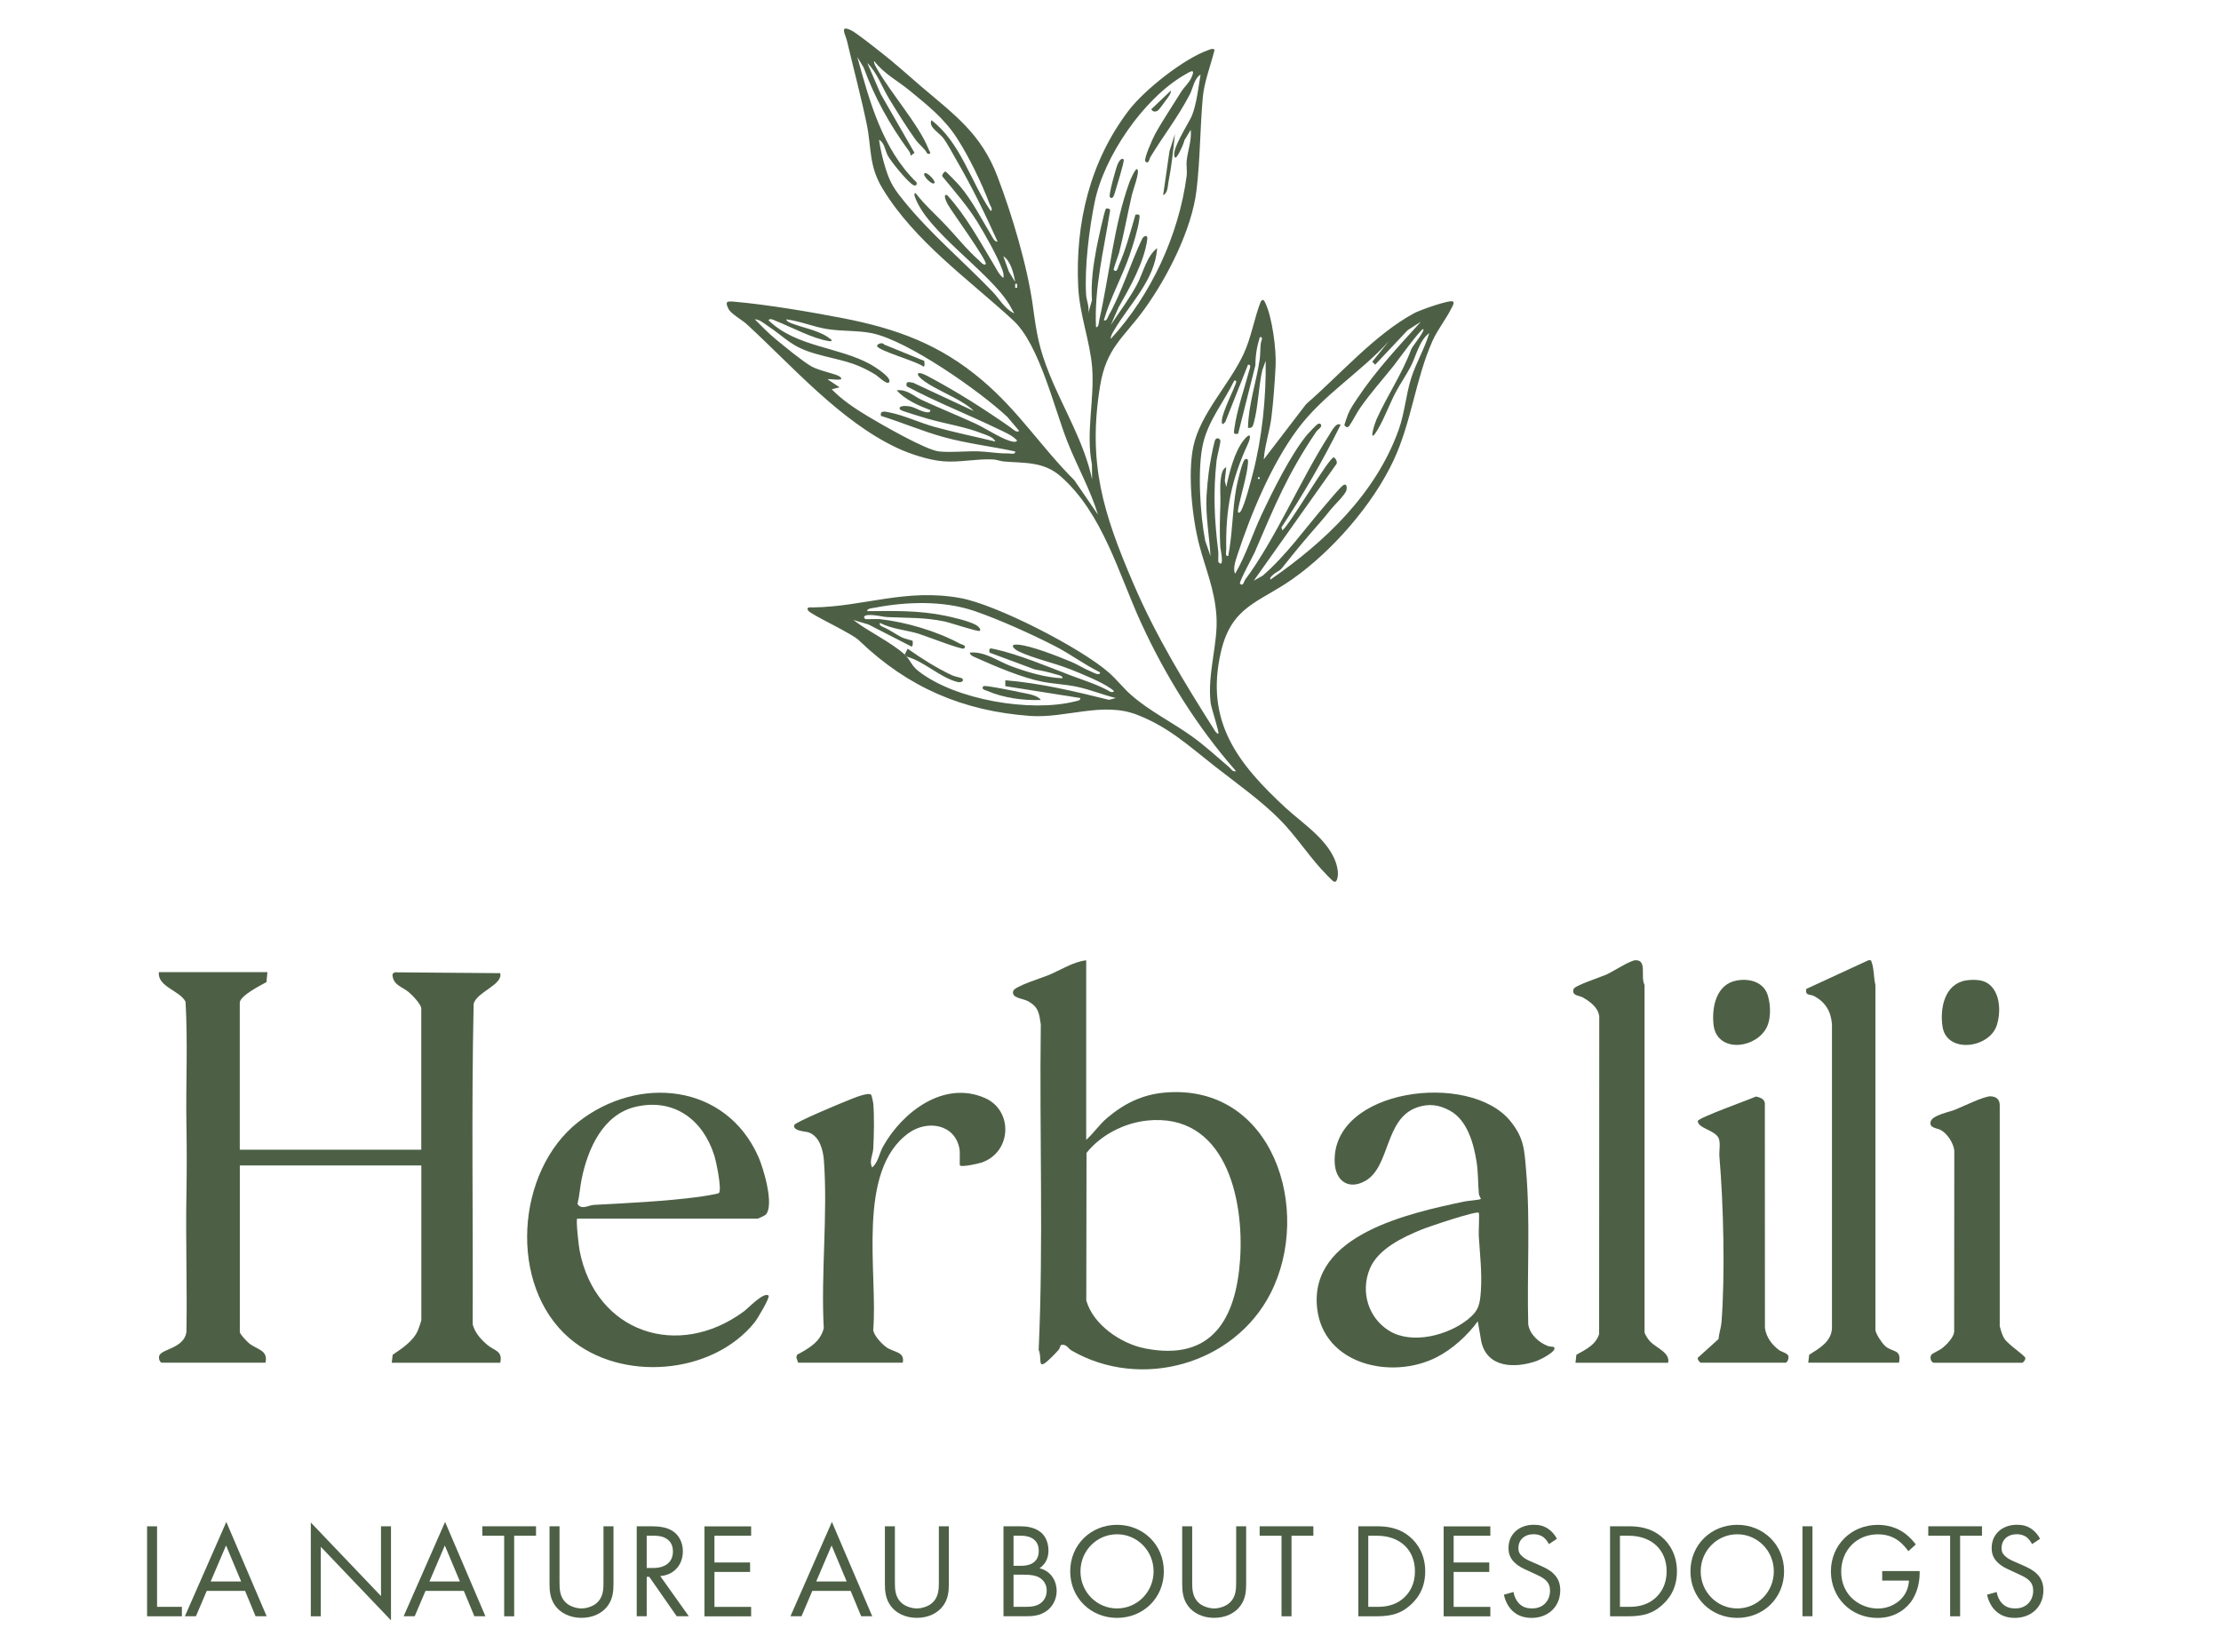 <?xml version="1.0" encoding="UTF-8"?> <svg xmlns="http://www.w3.org/2000/svg" id="Calque_1" version="1.1" viewBox="0 0 500 372"><defs><style> .st0 { fill: #4d6046; } </style></defs><g><path class="st0" d="M245.86,107.88l-.04-3.29c-1.42-7.13.61-14.67.05-21.81-.47-5.97-2.83-11.83-3.14-18.18-.7-14.33,2.65-28.29,11.38-39.74,3.54-4.64,12.42-11.67,17.94-13.6.39-.13,1.2-.51,1.36.03-.85,3.44-2.33,7.16-2.64,10.69-.61,6.91-.58,13.93-1.4,20.81-1.05,8.87-6.55,19.66-11.77,26.87-4.64,6.41-8.52,8.61-9.93,17.17-2.87,17.5.7,28.75,7.43,44.46,5.12,11.96,11.58,22.51,18.52,33.45.18.2.53.61.66.44.25-.31-1.61-5.75-1.74-6.92-.77-6.65,1.72-13.39,1.31-19.52-.4-6.09-2.42-10.46-3.89-16.1-1.57-6.06-2.59-15.88-1.34-21.97,1.54-7.52,8.17-14.08,11.38-21.04,1.69-3.66,2.36-7.96,3.82-11.72.51-.7.75-.29,1.04.31,1.56,3.27,2.49,10.51,2.31,14.15s-.51,8.05-.93,11.5c-.39,3.21-1.5,6.35-1.74,9.58l9.54-12.45c7.64-6.63,15.44-15.68,24.36-20.5,1.2-.65,8.17-3.15,8.74-2.58.32.32-.24,1.19-.43,1.57-1.23,2.48-3.07,4.69-4.24,7.31-3.8,8.54-4.69,18.16-8.72,26.81-4.65,9.98-13.87,20.55-22.89,26.86-7.56,5.29-13.63,6-16.02,16.4-3.58,15.61,3.77,25.01,14.53,34.99,4.11,3.81,11.16,8.13,11.81,14.43.05.44.01,2.64-.92,2.22-.39-.18-2.4-2.35-2.89-2.89-3.07-3.4-5.87-7.62-9.09-10.9-4.4-4.48-10.15-8.51-15.12-12.42-5.69-4.48-10.08-8.56-17.1-11.32-7.82-3.08-16.14.83-24.22.23-15.1-1.11-27.39-6.42-38.26-16.81-1.42-1.67-11.18-6-11.69-6.96-.45-.85.73-.66,1.1-.66,11.43-.14,20.9-4.35,33.21-2.11,8.15,1.48,27.11,11.23,33.42,16.77,1.77,1.56,3.33,3.58,5.1,5.12,4.19,3.66,9.26,6.11,13.74,9.35,2.8,2.02,5.61,4.59,8.25,6.85.5.43.72,1.07,1.55.89-8.72-9.91-15.9-21.44-21.4-33.45-5.04-11-8.63-24.67-18.11-32.96-3.8-3.32-8.02-2.94-12.68-3.31-.89-.07-1.64-.44-2.63-.48-3.78-.15-7.43.73-11.09.43-3.19-.25-7.41-1.62-10.34-2.99-12.77-5.97-23.59-18.39-33.87-27.86-1.01-.94-3.59-2.37-4.12-3.43-.84-1.68-.44-1.82,1.23-1.67,7.48.66,16.87,2.25,24.3,3.68,12.32,2.38,22.07,5.93,31.65,14.09,8.26,7.04,13.14,14.91,20.65,22.43l5.33,7.77c-1.73-5.69-4.71-10.92-6.88-16.43-3.03-7.68-6.33-21.9-12.2-27.33-9.97-9.2-22.17-17.73-29.41-29.66-3.16-5.21-2.44-9.08-3.59-14.62-1.28-6.16-2.98-12.51-4.43-18.67-.32-1.38-1.81-3.73,1-2.33,1.22.61,5.25,3.84,6.63,4.91,3.13,2.42,6.12,5.17,9.13,7.74,7.47,6.36,13.45,10.59,17.11,20.2,3.28,8.61,6.77,20.24,8,29.31.84,6.2,1.36,9.4,3.76,15.34,3.18,7.83,7.73,15.16,9.55,23.54v-.02ZM205,35.04c0-.43-.18-.78-.43-1.11-4.28-5.84-7.65-11.92-10.15-18.74l-1.42-2.35c2.76,9.97,5.67,20.78,13.32,28.2.19.54-.14.91-.66.66-1.21-.56-5.05-5.28-5.79-6.64-.65-1.2-.71-2.93-1.98-3.57.3,2.14.89,4.61,1.55,6.67,1.04,3.26,2.1,4.72,4.23,7.32,5.9,7.24,13.29,13.44,19.78,20.2,1.54,1.61,2.67,3.84,4.88,4.89l-1.11-1.99c-4.63-7.55-18.7-16.51-21.31-24.43-.07-.22-.12-.73.22-.66,2.06,2.68,4.58,4.88,6.89,7.33,2.42,2.57,4.64,5.4,7.33,7.77.3.27,1.1,1.31,1.55.89.58-.54-7.8-12.07-8.53-13.45-.12-.23-1.32-2.48-.13-2.09,4.26,4.69,7.27,10.29,10.52,15.69.58.97,1.22,2.35,2.14,2.96.12-.8-.08-1.37-.35-2.09-1.06-2.89-3.83-7.78-5.5-10.49-2.28-3.68-5.17-6.96-7.91-10.3-.17-.38.53-1.1.66-1.1.24,0,2.92,2.84,3.33,3.33,2.77,3.27,4.72,7.2,6.92,10.85.27.44.89,1.83,1.52,1.59-2.79-6.21-5.81-12.41-9.24-18.3-.85-1.47-2.04-3.75-2.99-5s-3.38-2.46-2.65-4.01c6.61,5.07,8.78,13.73,13.33,20.43.6-.27-.07-1.12-.23-1.55-1.76-4.69-4.64-10.64-7.36-14.85-2.86-4.44-6.59-7.37-10.63-10.69-2.68-2.21-5.78-3.78-8-6.66-.17.41.36,1.25.58,1.64,3.1,5.52,9.57,12.82,11.63,18.13.22.57.9,1.29-.22,1.1-.65-1.22-1.87-2.05-2.65-3.13-1.93-2.66-4.18-6.32-5.93-9.17-1.64-2.67-2.72-5.93-4.96-8.14l3.01,6.98,7.62,13.26-.86.64-.02-.02ZM257.85,36.37c-.44-.53,1.66-5.2,2.14-6.08,1.65-3.04,4.05-6.59,5.92-9.62.62-1,1.73-1.96,2.25-3.08,1.1-2.35-.09-1.55-1.57-.69-9.18,5.35-18.08,18.32-20.17,28.69-1.24,6.15-2.28,14.55-1.91,20.77.08,1.32.8,2.72.46,4.21l.85-2.92c-.24-4.14.28-7.81,1.04-11.84.24-1.25,1.74-8.31,2.1-8.79.14-.19,1.24-.11.9.68-1.36,8.64-3.55,17.18-3.12,25.97.64.09.64-1.18.75-1.69,2.26-9.97,3.27-21.33,6.78-30.97.14-.37,1.38-3.37,1.79-2.87.54.66-.98,4.61-1.22,5.66-1.01,4.36-1.78,8.75-2.9,13.09-.16.62-1.35,3.74-1.21,3.89.72.76.94-.55,1.09-.89,1.64-3.7,2.66-7.68,3.8-11.55,1.07-.16.99.12.86,1.08-.31,2.32-1.41,5.77-2.18,8.04-1.69,4.94-4.35,9.58-5.79,14.64.6.38.91-.74,1.11-1.11,2.98-5.33,4.91-11.77,7.56-17.32.44-.64,1.24-.84,1.1.21-.68,5.16-3.91,10.83-6.45,15.31l-1.77,4c1.99-3.03,4.22-5.95,5.93-9.17,1.37-2.59,2.12-6.29,4.51-8.15-.47,7.23-6.27,12.64-9.69,18.51-.28.48-.86,1.38-.74,1.92,9.03-9.79,15.34-23.44,17.07-36.67.15-1.17-.11-2.4.02-3.53.25-2.28,1.15-4.54.9-6.87l-1.42,2.36c-.06.56-1.7,4.39-2.13,3.86-1.12-1.37,3.15-7.79,3.78-9.32,1.11-2.68,1.48-6.45,1.99-9.34-1.47.92-1.67,3-2.42,4.46-2.69,5.19-6,9.34-8.92,14.19-.15.24-.37,1.73-1.09.89v.04ZM228.53,63.47c-.32-1.9-.99-4.72-2.66-5.77l1.24,3.42,1.42,2.36h0ZM228.98,64.8v-.89h-.44v.89h.44ZM200.11,86.12c-.52.52-2.44-1.39-2.95-1.71-5.14-3.15-8.01-3.17-13.48-4.73-5.64-1.6-6.58-3.46-10.95-6.37-.84-.56-1.76-1.39-2.81-1.41,1.39,1.43,3.14,3.18,4.66,4.44,2.02,1.66,5.97,4.93,8.06,6.15,1.63.95,5.61,1.71,6.37,2.29,1.7,1.31-2.74.36-2.66.66l2.66,1.78-1.77.44c2.38,2.44,5.23,4.33,8.13,6.08,3.07,1.84,13.1,7.63,16.06,7.92,2.77.28,6.04-.12,8.91-.02,2.15.07,4.22.5,6.65.46.53,0,1.66.33,1.55-.44-5.36-1.16-10.8-1.77-16.09-3.23-4.77-1.32-9.39-3.31-14.11-4.77-.34-1.34,1.03-.96,1.9-.79,3.28.65,6.82,2.33,10.08,3.24,4.54,1.26,9.2,2.21,13.77,3.32-.46-1.02-1.91-1.4-2.88-1.78-3.95-1.57-8.17-2.17-12.23-3.32-.89-.25-5.91-1.77-6.21-2.01-.6-.45-.07-.86.67-.89,2.16-.1,2.83.78,4.52,1.26.42.12,1.59.42,1.47-.36-2.61-.96-5.73-2.35-7.55-4.44,2.31-.29,3.81,1.33,5.61,2.16,3.97,1.84,8.05,3.48,12.02,5.3,2.34,1.07,5.41,3.15,7.67,3.88.46.15,1.52.5,1.8-.02-1.1-1.21-2.69-1.83-4.13-2.53-6.87-3.33-14.01-6.1-20.74-9.69-.25-1.21.44-.98,1.47-.8l13.62,6.36c-.71-.79-1.63-1.36-2.52-1.92-2.62-1.64-6.11-3.03-8.56-4.76-2.14-1.51-2.04-2.64.73-1.17,6.55,3.47,12.58,7.32,18.65,11.55.43.3,1.45,1.37,1.92.75l-2.65-3.12c-6.17-5.8-22.39-17.19-30.46-18.84-3.22-.66-6.83-.41-10.15-.95-3.1-.51-6.02-1.77-9.14-2.18,0,.57,1.31.94,1.77,1.11,2.85,1.03,6.1,1.52,8.44,3.55.06.34-.41.27-.67.23-3.55-.53-8.49-3.18-11.9-4.54-.43-.17-1.35-.72-1.65-.13,6.29,6.06,15.67,5.91,22.95,9.91.74.41,5.11,3.1,4.14,4.08h0ZM320.03,72.35l-3.12,1.99-7.32,7.78-.66-.66,3.77-4.66c-6.41,7.08-14.86,12.13-20.58,19.84-5.91,7.96-10.55,19.13-13.63,28.57-.37,1.13-.96,2.89-.44,4,2.41-4.14,3.88-8.84,5.91-13.19,2.5-5.34,6.62-13.68,10.3-18.12.36-.44,2.13-2.29,2.44-2.44.51-.24.9.16.66.66-.14.3-.79.71-1.08,1.14-6.51,9.66-9.28,16.55-13.8,27.06-.42.97-3.62,6.79-3.33,7.11.7.76.95-.61,1.13-.85,7-9.4,12.46-22.54,18.94-32.61.54-.85,1.62-3.02,2.58-2.3-3.95,7.99-8.41,15.67-13.32,23.1l.22.66c1.92-1.63,10.42-16.38,11.55-16.43.31,0,.94,1.05.61,1.49l-18.6,26.26,1.99-1.11c5.36-4.64,9.4-10.44,13.99-15.77.73-.85,3.65-4.37,4.22-4.66.81-.41.75.7.67,1.11-.2,1.03-2.75,3.41-3.56,4.43-1.68,2.12-3.15,3.76-4.89,5.77-2.12,2.46-4.18,5.02-6.21,7.56-.44.49-1.08.69-1.57,1.1-.28.24-1.22.92-.89,1.33,12.26-8.46,23.75-19.38,28.87-33.75,1.34-3.76,1.61-7.72,2.76-11.45,1.08-3.51,3.09-6.78,4.12-10.31-2.28,1.69-2.93,5.14-4.2,7.57-1.03,1.98-2.39,3.92-3.43,5.9-1.34,2.56-3.03,7.1-4.58,9.19-1.35,1.81-.1-2.25.33-3.22,2.38-5.3,5.77-10.24,7.8-15.74.29-.77,3.14-4.14,2.74-4.58-.36-.4-6.13,7.55-6.66,8.22-2.54,3.19-5.09,6-7.48,9.4-.93,1.32-1.66,2.91-2.52,4.14-.51.73-1.11-.05-1.1-.22,0-.12.64-1.94.79-2.32.5-1.26,1.38-2.52,2.13-3.65,4.09-6.17,9.43-11.89,14.4-17.36l.05.02ZM280.95,96.33c.1-5.23,1.87-10.26,2.63-15.35.17-1.15.1-2.43.26-3.74.06-.45.68-1.4-.22-1.33-.66,2.1-.99,4.12-1,6.33l-3.89,15.43c-1.07.16-.99-.12-.86-1.09.58-4.32,2.23-8.89,3.34-13.1.12-.46.6-1.44-.25-1.36l-5.11,12.88c-.18.2-.53.61-.66.45-.82-1.01,2.28-7.06,2.79-8.53.14-.42.74-1.33-.12-1.23-2.29,4.8-5.73,8.8-7,14.1-1.35,5.68-.67,16.13.46,21.97l1.2,3.46c-.28-4.55-1.13-8.98-.9-13.56.07-1.44.3-3.85.49-5.28.25-1.86.86-5.32,1.36-7.08.27-.94,1.17-.64,1.27-.06.07.39-.77,3.62-.86,4.47-.78,7.24-.51,13.24.38,20.43.07.59-.05,2.31.03,2.41,1.48,1.74.44-3.12.43-3.32-.2-3.33-.08-6.55.02-9.77.06-1.89-.17-3.8.1-5.68.11-.78.33-2.28,1.22-2.55l-.33,3,.33,1.44c.68-3.25,1.84-7.91,3.91-10.53,1.55-1.96,1.81-.99.92.92-3.7,8.03-5,14.64-4.83,23.6.01.54-.33,1.66.44,1.55.99-5.02.91-10.26,1.81-15.29.2-1.1,1.36-6.19,1.97-6.47.65-.3.7.18.68.67-.17,2.96-1.68,7.48-2.24,10.65-.16.91.33.85.68.23.88-1.58,2.15-6.45,2.66-8.44,2.09-8.12,2.98-16.94,2.88-25.32l-.77,2.12c-.85,3.74-.91,8.23-1.91,11.86-.21.77-.37,1.26-1.32,1.12h0ZM283.39,107.44c-.29,0-.29.44,0,.44s.29-.44,0-.44ZM204.11,147.85c.95,1.14,1.21,2.14,2.7,3.3,8.26,6.46,25.21,9.31,35.16,6.8.44-.11,1.33-.16,1.23-.77l-16.88-2.67v-1.33c7.93.66,15.66,2.5,23.35,4.41l1.52-.41c-2.96-.72-5.8-1.92-8.79-2.54-2.57-.54-5.19-.63-7.76-1.13-4.52-.88-10.71-3.51-14.99-5.44-.52-.24-1.22-.46-1.33-1.11,3.38-.34,6.22,1.89,9.21,3.01,3.62,1.35,7.8,2.61,11.67,2.76.07-.63-1.06-.74-1.55-.89-1.54-.49-3.1-.82-4.69-1.09l-10.2-3.8c-.15-1.05.07-1.01,1.03-.81,5.43,1.17,11.97,3.93,17.18,5.92,3.06,1.16,6.28,2.12,9.11,3.77,1.32.08.37-.5-.07-.82-2.15-1.52-6.46-3.26-9.04-4.29-3.58-1.43-8.17-2.41-11.55-3.99-1.26-.59-2.3-1.76-.21-1.57,3.05.28,8.77,2.56,11.76,3.79,1.62.66,3.13,1.66,4.77,2.33.33.14,1.96,1.03,1.89.11-3.55-1.75-6.73-4.16-10.25-5.96-5.18-2.65-12.47-5.94-17.94-7.82-7.02-2.41-15.32-2.15-22.54-.76-.47.09-1.77.15-1.67.77,5.89-.06,11.63-.18,17.43,1,1.91.39,5.2,1.17,6.87,2.01.46.23,1.5,1,1.01,1.43-.31.27-6.67-1.86-7.88-2.11-4.63-.96-8.2-.77-12.78-.99-1.47-.07-2.63-.55-4.44-.46-.72.04-1.25.38-.66.89.13.11,2.59-.04,3.3.03,5.86.64,12.86,2.72,18.03,5.53.28.15,1.7.4.88,1.09-.41.35-8.79-2.91-10.21-3.34-2.88-.86-5.98-1.04-8.67-2.43-.38.62.75.91,1.12,1.1,1.39.69,2.42,1.43,3.68,2.09.78.41,2.41.74,2.52.82.06.04.17,1.29-.22,1.32l-9.69-4.97-3.41-1.03c3.5,2.72,8.27,4.85,11.54,7.77l.44.44.02.04Z"></path><path class="st0" d="M203.66,147.41l.67-1.33c3.18,2.23,6.48,4.33,10,5.99.55.26,2.04.54,2.22.67.66.51-.11,1.07-1.04.82-4.07-1.09-7.33-4.56-11.39-5.71-.16-.19-.26-.28-.44-.44h-.02Z"></path><path class="st0" d="M112.62,306.86h-24.43l.21-1.79c2.12-1.44,4.57-3.02,5.66-5.44.15-.32.79-2.2.79-2.32v-34.87h-40.86v37.53c0,.43,1.54,2.04,2,2.44,1.77,1.52,4.44,1.53,3.77,4.44h-23.32c-.45,0-.92-1.14-.47-1.8.92-1.32,5.49-1.6,6-5.1.18-10.36-.19-20.74,0-31.1.09-5.28.09-10.22,0-15.5-.16-9.24.34-18.6-.2-27.78-1.29-2.55-6.37-3.36-6-6.66h24.43l-.21,2.24c-1.3.72-6.01,3.09-6.01,4.65v33.09h40.86v-31.76c0-.99-2.07-3.1-2.89-3.77-1.38-1.14-3.27-1.49-3.57-3.55-.08-.56.04-.6.51-.86l23.72.19c.64,2.63-5.27,4.23-5.98,6.89-.53,23.98-.1,48.11-.22,72.15.47,1.93,1.86,3.43,3.32,4.68,1.55,1.33,3.48,1.27,2.89,4Z"></path><path class="st0" d="M244.53,216.25v40.42c1.68-1.5,2.93-3.41,4.66-4.89,3.8-3.23,7.87-5.28,12.91-5.74,24.47-2.22,33.53,26.48,23.91,45.23-8.2,16.01-29.18,21.85-44.76,12.85-.85-.49-1.06-1.43-2.27-1.29-.31.04-.34.76-.66,1.13-.71.82-1.86,1.98-2.68,2.67-2.14,1.78-1.01-.89-1.81-2.67,1.1-24.32.15-48.88.48-73.29-.37-2.46-.5-3.89-2.81-5.19-1.25-.7-3.88-.69-3.4-2.33.32-1.08,6.63-3.01,7.97-3.58,2.73-1.15,5.57-3,8.44-3.33h.02ZM258.19,252.34c-5.09.53-10.43,3.26-13.59,7.28l-.05,33.21c1.53,5.46,7.76,9.72,13.18,10.8,15.13,3.01,20.55-6.68,21.45-20.09.92-13.76-3.37-33.04-20.99-31.21h0Z"></path><path class="st0" d="M349.79,303.31c1.05.86-3.14,2.9-3.76,3.12-4.89,1.75-11.24,1.66-12.56-4.35l-.78-4.55c-2.3,3.16-5.73,6.29-9.24,8.08-10.14,5.18-25.49,1.72-26.93-11-1.88-16.67,21.06-21.48,33.17-24.06.68-.15,3.39-.34,3.67-.56.08-.06-.39-.72-.43-1.12-.22-2.31-.14-4.73-.49-7.06-.64-4.19-2.08-9.57-6.05-11.72-2.4-1.3-4.63-1.64-7.26-.76-7.51,2.49-6.08,13.42-11.81,16.61-3.75,2.09-6.67-.04-6.85-4.15-.74-16.68,30.4-20.65,39.55-9.34,3.13,3.87,3.14,6.51,3.54,11.11.99,11.44.18,23.08.48,34.61.29,2.24,2.36,4.15,4.41,4.92.45.17,1.28.17,1.34.21h0ZM332.91,273.1c-.49-.52-11.32,3.14-12.88,3.78-4.23,1.72-9.79,4.35-11.64,8.79-2.17,5.2-.36,11.12,4.38,14.02,5.13,3.14,13.25.99,17.7-2.6,2.42-1.95,2.7-3.33,2.91-6.42.28-4.18-.23-8.35-.48-12.44-.05-.89.19-4.93.01-5.12h0Z"></path><path class="st0" d="M129.94,274.43c-.32.32.35,6.19.55,7.22,3.59,18.43,22.14,24.61,36.98,13.65.98-.72,4.53-4.51,5.55-3.55.4.37-2.55,5.29-3.11,5.99-9.57,11.94-30.22,13.53-41.76,3.57-13.81-11.93-12.01-37.6,2.01-48.64,13.47-10.61,33.22-8.76,40.58,7.83,1.13,2.55,3.66,10.98,1.62,13.04-.19.19-1.68.88-1.78.88h-40.64ZM161.87,268.62c.65-.93-.62-6.98-1.06-8.4-2.53-8.07-9.06-12.98-17.67-11-7.38,1.7-10.79,9.42-12.19,16.24-.39,1.89-.48,3.8-.94,5.66.92,1.41,2.47.26,3.69.2,7.78-.42,15.82-.79,23.52-1.79.75-.1,4.5-.68,4.65-.9h0Z"></path><path class="st0" d="M179.68,306.86l-.4-1.18.15-.61c2.6-1.41,5.28-2.88,6.02-6-.67-12.3.93-25.58.03-37.76-.18-2.38-.98-5.46-3.45-6.32-.6-.21-3.63-.29-3.23-1.65.18-.62,10.06-4.75,11.55-5.33,1.13-.44,4.87-2.13,5.74-1.52.13.09.46,1.57.5,1.95.26,2.82.16,7.35,0,10.24-.07,1.28-.99,2.88-.24,4.21,1.38-1.18,1.56-3.13,2.43-4.68,4.34-7.81,13.74-15.02,22.97-10.95,6.36,2.8,6.06,12.16-.75,14.52-.84.29-4.48,1.07-4.89.66-.13-.13.05-2.83-.1-3.68-.96-5.64-7.22-6.65-11.43-3.63-11.93,8.54-6.91,31.69-8,44.38.18,1.25,1.86,3.04,2.87,3.79,1.74,1.3,4.3.98,3.78,3.55h-23.55Z"></path><path class="st0" d="M375.55,306.86h-20.87l.2-1.79c2.1-1.2,4.31-2.16,5.12-4.65l.03-71.53c-.22-2.01-2.07-3.35-3.71-4.29-.81-.47-2.53-.33-2.07-1.88.24-.8,6.15-2.71,7.39-3.27,1.57-.71,5.35-3.21,6.58-3.23,2.65-.03,1.02,3.68,2.01,5.57v78.18c.09.61.89,1.75,1.34,2.2,1.39,1.39,4.45,2.45,3.97,4.69h0Z"></path><path class="st0" d="M407.08,306.86l.21-1.79c2.27-1.45,4.98-2.93,5.13-5.97v-68.43c-.21-2.88-1.42-4.92-3.9-6.31-1.1-.62-2.14,0-1.89-1.67l14-6.46c.78-.03.56.03.76.58.54,1.46.4,3.39.81,4.97v77.73c.13.94,1.46,2.92,2.18,3.58,1.63,1.49,3.75.62,3.13,3.76h-20.43Z"></path><path class="st0" d="M435.28,306.86c-.61-.17-.89-1.19-.47-1.8.23-.33,1.8-.97,2.48-1.52.99-.8,2.45-2.31,2.64-3.58l.03-40.86c-.17-1.65-1.51-3.75-2.96-4.59-.94-.55-2.8-.44-2.34-2.01.4-1.37,4.11-2.08,5.41-2.59,1.79-.71,6.62-3.12,8.1-3.04,1.24.06,2.02.7,2.02,2.01v49.74c.26.98.53,2.05,1.1,2.9.84,1.25,4.48,3.66,4.65,4.24.13.42-.52,1.11-.66,1.11h-20Z"></path><path class="st0" d="M382.88,306.86c-.23-.06-.8-.73-.67-1.11l4.67-4.22c.1-1.23.58-2.62.67-3.77.83-10.73.45-26.59-.47-37.31-.11-1.26.33-3.17-.21-4.23-.88-1.75-4.61-2.15-4.66-3.77-.02-.71,11.55-4.83,13.1-5.53.87.17,1.92.54,2,1.53l.02,50.62c.35,2.1,1.47,3.61,3.1,4.89.57.45,1.98.73,2.17,1.38.17.57-.26,1.52-.64,1.52h-19.1.02Z"></path><path class="st0" d="M442.49,220.79c.93-.17,2.05-.19,2.99-.07,4.66.61,5.26,6.51,4.03,10.2-1.72,5.18-11.31,6.4-12.21.2-.6-4.11.46-9.47,5.19-10.33h0Z"></path><path class="st0" d="M390.97,220.79c2.91-.53,6.13.34,7.03,3.43.68,2.34.77,5.71-.67,7.81-3.04,4.4-10.95,4.72-11.58-1.33-.41-3.97.63-9.08,5.22-9.91Z"></path><path class="st0" d="M252.96,35.93c.26.3-1.72,6.57-2.01,7.55-.12.39-.47,1.62-1.1.88-.33-.39,1.35-6.41,1.75-7.36.21-.51.87-1.65,1.36-1.08h0Z"></path><path class="st0" d="M261.85,43.93l1.43-9.89,1.23-3.87c-.38,3.59-.75,7.22-1.45,10.76-.19.98-.16,2.6-1.21,3.01h0Z"></path><path class="st0" d="M260.86,24.72c-.47.48-1.31.63-1.68-.12l4.43-4.22c.02.8-.68,1.55-1.14,2.19-.32.45-1.34,1.85-1.62,2.14h.01Z"></path><path class="st0" d="M208.07,81.27s.23,1.27-.19,1.29c-1.26-1.14-10.35-3.62-10.43-4.66-.03-.39,1.13-.97,1.63-.3l8.99,3.67h0Z"></path><path class="st0" d="M234.31,157.62c-3.86.17-8.43-.47-11.99-2.02-.31-.13-1.69-.42-.89-1.09.33-.28,7.48,1.21,8.55,1.44,1.29.28,3.6.57,4.33,1.66h0Z"></path><path class="st0" d="M210.33,41.26c-.49.48-2.7-1.74-2.22-2.22s2.7,1.74,2.22,2.22Z"></path></g><g><path class="st0" d="M35.36,343.69v18.14h5.59v2.13h-7.84v-20.26h2.25Z"></path><path class="st0" d="M55.17,358.24h-8.63l-2.43,5.71h-2.49l9.33-21.24,9.08,21.24h-2.49l-2.37-5.71ZM54.29,356.12l-3.4-8.11-3.46,8.11h6.87,0Z"></path><path class="st0" d="M69.97,363.96v-21.12l15.8,16.56v-15.71h2.25v21.18l-15.8-16.56v15.65h-2.25Z"></path><path class="st0" d="M104.42,358.24h-8.63l-2.43,5.71h-2.49l9.33-21.24,9.08,21.24h-2.49s-2.37-5.71-2.37-5.71ZM103.54,356.12l-3.4-8.11-3.46,8.11h6.87-.01Z"></path><path class="st0" d="M115.75,345.82v18.14h-2.25v-18.14h-4.92v-2.13h12.09v2.13h-4.92Z"></path><path class="st0" d="M125.96,356.12c0,1.7,0,3.55,1.61,4.92.82.7,2.22,1.15,3.34,1.15s2.52-.46,3.34-1.15c1.61-1.37,1.61-3.22,1.61-4.92v-12.43h2.25v13.03c0,1.7-.18,3.34-1.28,4.86-1.22,1.67-3.34,2.73-5.92,2.73s-4.71-1.06-5.92-2.73c-1.09-1.52-1.28-3.16-1.28-4.86v-13.03h2.25s0,12.43,0,12.43Z"></path><path class="st0" d="M146.59,343.69c1.37,0,3.4.09,4.92,1.12,1.18.79,2.22,2.34,2.22,4.5,0,3.1-2.04,5.38-5.1,5.59l6.44,9.05h-2.73l-6.17-8.87h-.58v8.87h-2.25v-20.26h3.25ZM145.59,353.08h1.43c2.8,0,4.47-1.34,4.47-3.71,0-1.12-.33-2.25-1.61-2.98-.91-.52-1.94-.58-2.92-.58h-1.37v7.26h0Z"></path><path class="st0" d="M169.1,345.82h-8.26v6.02h8.02v2.13h-8.02v7.87h8.26v2.13h-10.51v-20.26h10.51v2.13-.02Z"></path><path class="st0" d="M191.5,358.24h-8.63l-2.43,5.71h-2.49l9.33-21.24,9.08,21.24h-2.49l-2.37-5.71ZM190.61,356.12l-3.4-8.11-3.46,8.11h6.87,0Z"></path><path class="st0" d="M201.46,356.12c0,1.7,0,3.55,1.61,4.92.82.7,2.22,1.15,3.34,1.15s2.52-.46,3.34-1.15c1.61-1.37,1.61-3.22,1.61-4.92v-12.43h2.25v13.03c0,1.7-.18,3.34-1.28,4.86-1.22,1.67-3.34,2.73-5.92,2.73s-4.71-1.06-5.92-2.73c-1.09-1.52-1.28-3.16-1.28-4.86v-13.03h2.25v12.43Z"></path><path class="st0" d="M229.56,343.69c1.12,0,3.16.09,4.65,1.28.64.49,1.82,1.73,1.82,4.19,0,1-.21,2.76-2.01,3.98,2.83.7,3.86,3.16,3.86,5.1s-.97,3.52-2.07,4.37c-1.61,1.28-3.46,1.34-4.86,1.34h-5.04v-20.26h3.65ZM228.17,352.59h1.7c1.18,0,3.98-.24,3.98-3.37,0-3.34-3.28-3.4-3.92-3.4h-1.76v6.77ZM228.17,361.83h2.58c1.31,0,2.58-.09,3.55-.85.79-.58,1.34-1.58,1.34-2.8,0-1.61-.94-2.55-1.73-2.98-.76-.43-1.82-.61-3.43-.61h-2.31v7.23h0Z"></path><path class="st0" d="M240.93,353.84c0-6.05,4.71-10.48,10.54-10.48s10.54,4.44,10.54,10.48-4.68,10.48-10.54,10.48-10.54-4.47-10.54-10.48ZM243.24,353.84c0,4.65,3.68,8.35,8.23,8.35s8.23-3.71,8.23-8.35-3.68-8.35-8.23-8.35-8.23,3.71-8.23,8.35h0Z"></path><path class="st0" d="M268.39,356.12c0,1.7,0,3.55,1.61,4.92.82.7,2.22,1.15,3.34,1.15s2.52-.46,3.34-1.15c1.61-1.37,1.61-3.22,1.61-4.92v-12.43h2.25v13.03c0,1.7-.18,3.34-1.28,4.86-1.22,1.67-3.34,2.73-5.92,2.73s-4.71-1.06-5.92-2.73c-1.09-1.52-1.28-3.16-1.28-4.86v-13.03h2.25v12.43h0Z"></path><path class="st0" d="M290.75,345.82v18.14h-2.25v-18.14h-4.92v-2.13h12.09v2.13h-4.92,0Z"></path><path class="st0" d="M305.79,343.69h4.13c2.04,0,4.92.21,7.47,2.37,1.85,1.55,3.46,4.13,3.46,7.78,0,4.25-2.1,6.53-3.55,7.78-1.85,1.58-3.8,2.34-7.41,2.34h-4.1v-20.26h0ZM308.04,361.83h1.97c1.61,0,3.83-.18,5.8-1.82,1.52-1.28,2.73-3.28,2.73-6.17,0-4.86-3.4-8.02-8.54-8.02h-1.97v16.01h.01Z"></path><path class="st0" d="M335.51,345.82h-8.26v6.02h8.02v2.13h-8.02v7.87h8.26v2.13h-10.51v-20.26h10.51v2.13-.02Z"></path><path class="st0" d="M348.69,347.7c-.27-.55-.73-1.15-1.18-1.52-.39-.3-1.12-.7-2.28-.7-2.01,0-3.4,1.25-3.4,3.13,0,.79.21,1.25.76,1.76.61.61,1.37.94,2.13,1.28l1.94.85c1.18.52,2.28,1.06,3.13,1.91,1.03,1.03,1.46,2.22,1.46,3.68,0,3.74-2.76,6.23-6.41,6.23-1.34,0-3.01-.27-4.41-1.64-1-.97-1.61-2.37-1.88-3.58l2.19-.61c.15,1.06.64,1.97,1.22,2.58.88.88,1.88,1.12,2.92,1.12,2.76,0,4.07-1.97,4.07-4.01,0-.91-.27-1.7-1-2.37-.58-.55-1.37-.91-2.43-1.4l-1.82-.85c-.79-.36-1.79-.79-2.7-1.67-.88-.85-1.4-1.79-1.4-3.31,0-3.13,2.4-5.23,5.68-5.23,1.25,0,2.25.24,3.25.91.82.55,1.52,1.37,1.97,2.25l-1.79,1.19h-.02Z"></path><path class="st0" d="M362.46,343.69h4.13c2.04,0,4.92.21,7.47,2.37,1.85,1.55,3.46,4.13,3.46,7.78,0,4.25-2.1,6.53-3.55,7.78-1.85,1.58-3.8,2.34-7.41,2.34h-4.1v-20.26h0ZM364.7,361.83h1.97c1.61,0,3.83-.18,5.8-1.82,1.52-1.28,2.73-3.28,2.73-6.17,0-4.86-3.4-8.02-8.54-8.02h-1.97v16.01h.01Z"></path><path class="st0" d="M380.56,353.84c0-6.05,4.71-10.48,10.54-10.48s10.54,4.44,10.54,10.48-4.68,10.48-10.54,10.48-10.54-4.47-10.54-10.48ZM382.87,353.84c0,4.65,3.68,8.35,8.23,8.35s8.23-3.71,8.23-8.35-3.68-8.35-8.23-8.35-8.23,3.71-8.23,8.35Z"></path><path class="st0" d="M408.03,343.69v20.26h-2.25v-20.26h2.25Z"></path><path class="st0" d="M423.71,353.78h8.45v.49c0,2.25-.67,4.68-1.94,6.41-.61.82-2.89,3.65-7.53,3.65-6.02,0-10.51-4.59-10.51-10.48s4.53-10.48,10.57-10.48c1.94,0,4.22.49,6.2,2.01.91.7,1.76,1.61,2.34,2.4l-1.67,1.52c-.58-.82-1.25-1.55-1.91-2.1-.97-.79-2.49-1.7-4.92-1.7-4.89,0-8.29,3.68-8.29,8.39,0,5.53,4.41,8.32,8.23,8.32,2.7,0,5.04-1.37,6.2-3.4.36-.64.76-1.61.82-2.89h-6.02v-2.13h-.02Z"></path><path class="st0" d="M441.27,345.82v18.14h-2.25v-18.14h-4.92v-2.13h12.09v2.13h-4.92,0Z"></path><path class="st0" d="M457.46,347.7c-.27-.55-.73-1.15-1.18-1.52-.39-.3-1.12-.7-2.28-.7-2.01,0-3.4,1.25-3.4,3.13,0,.79.21,1.25.76,1.76.61.61,1.37.94,2.13,1.28l1.94.85c1.18.52,2.28,1.06,3.13,1.91,1.03,1.03,1.46,2.22,1.46,3.68,0,3.74-2.76,6.23-6.41,6.23-1.34,0-3.01-.27-4.41-1.64-1-.97-1.61-2.37-1.88-3.58l2.19-.61c.15,1.06.64,1.97,1.22,2.58.88.88,1.88,1.12,2.92,1.12,2.76,0,4.07-1.97,4.07-4.01,0-.91-.27-1.7-1-2.37-.58-.55-1.37-.91-2.43-1.4l-1.82-.85c-.79-.36-1.79-.79-2.7-1.67-.88-.85-1.4-1.79-1.4-3.31,0-3.13,2.4-5.23,5.68-5.23,1.25,0,2.25.24,3.25.91.82.55,1.52,1.37,1.97,2.25l-1.79,1.19h-.02Z"></path></g></svg> 